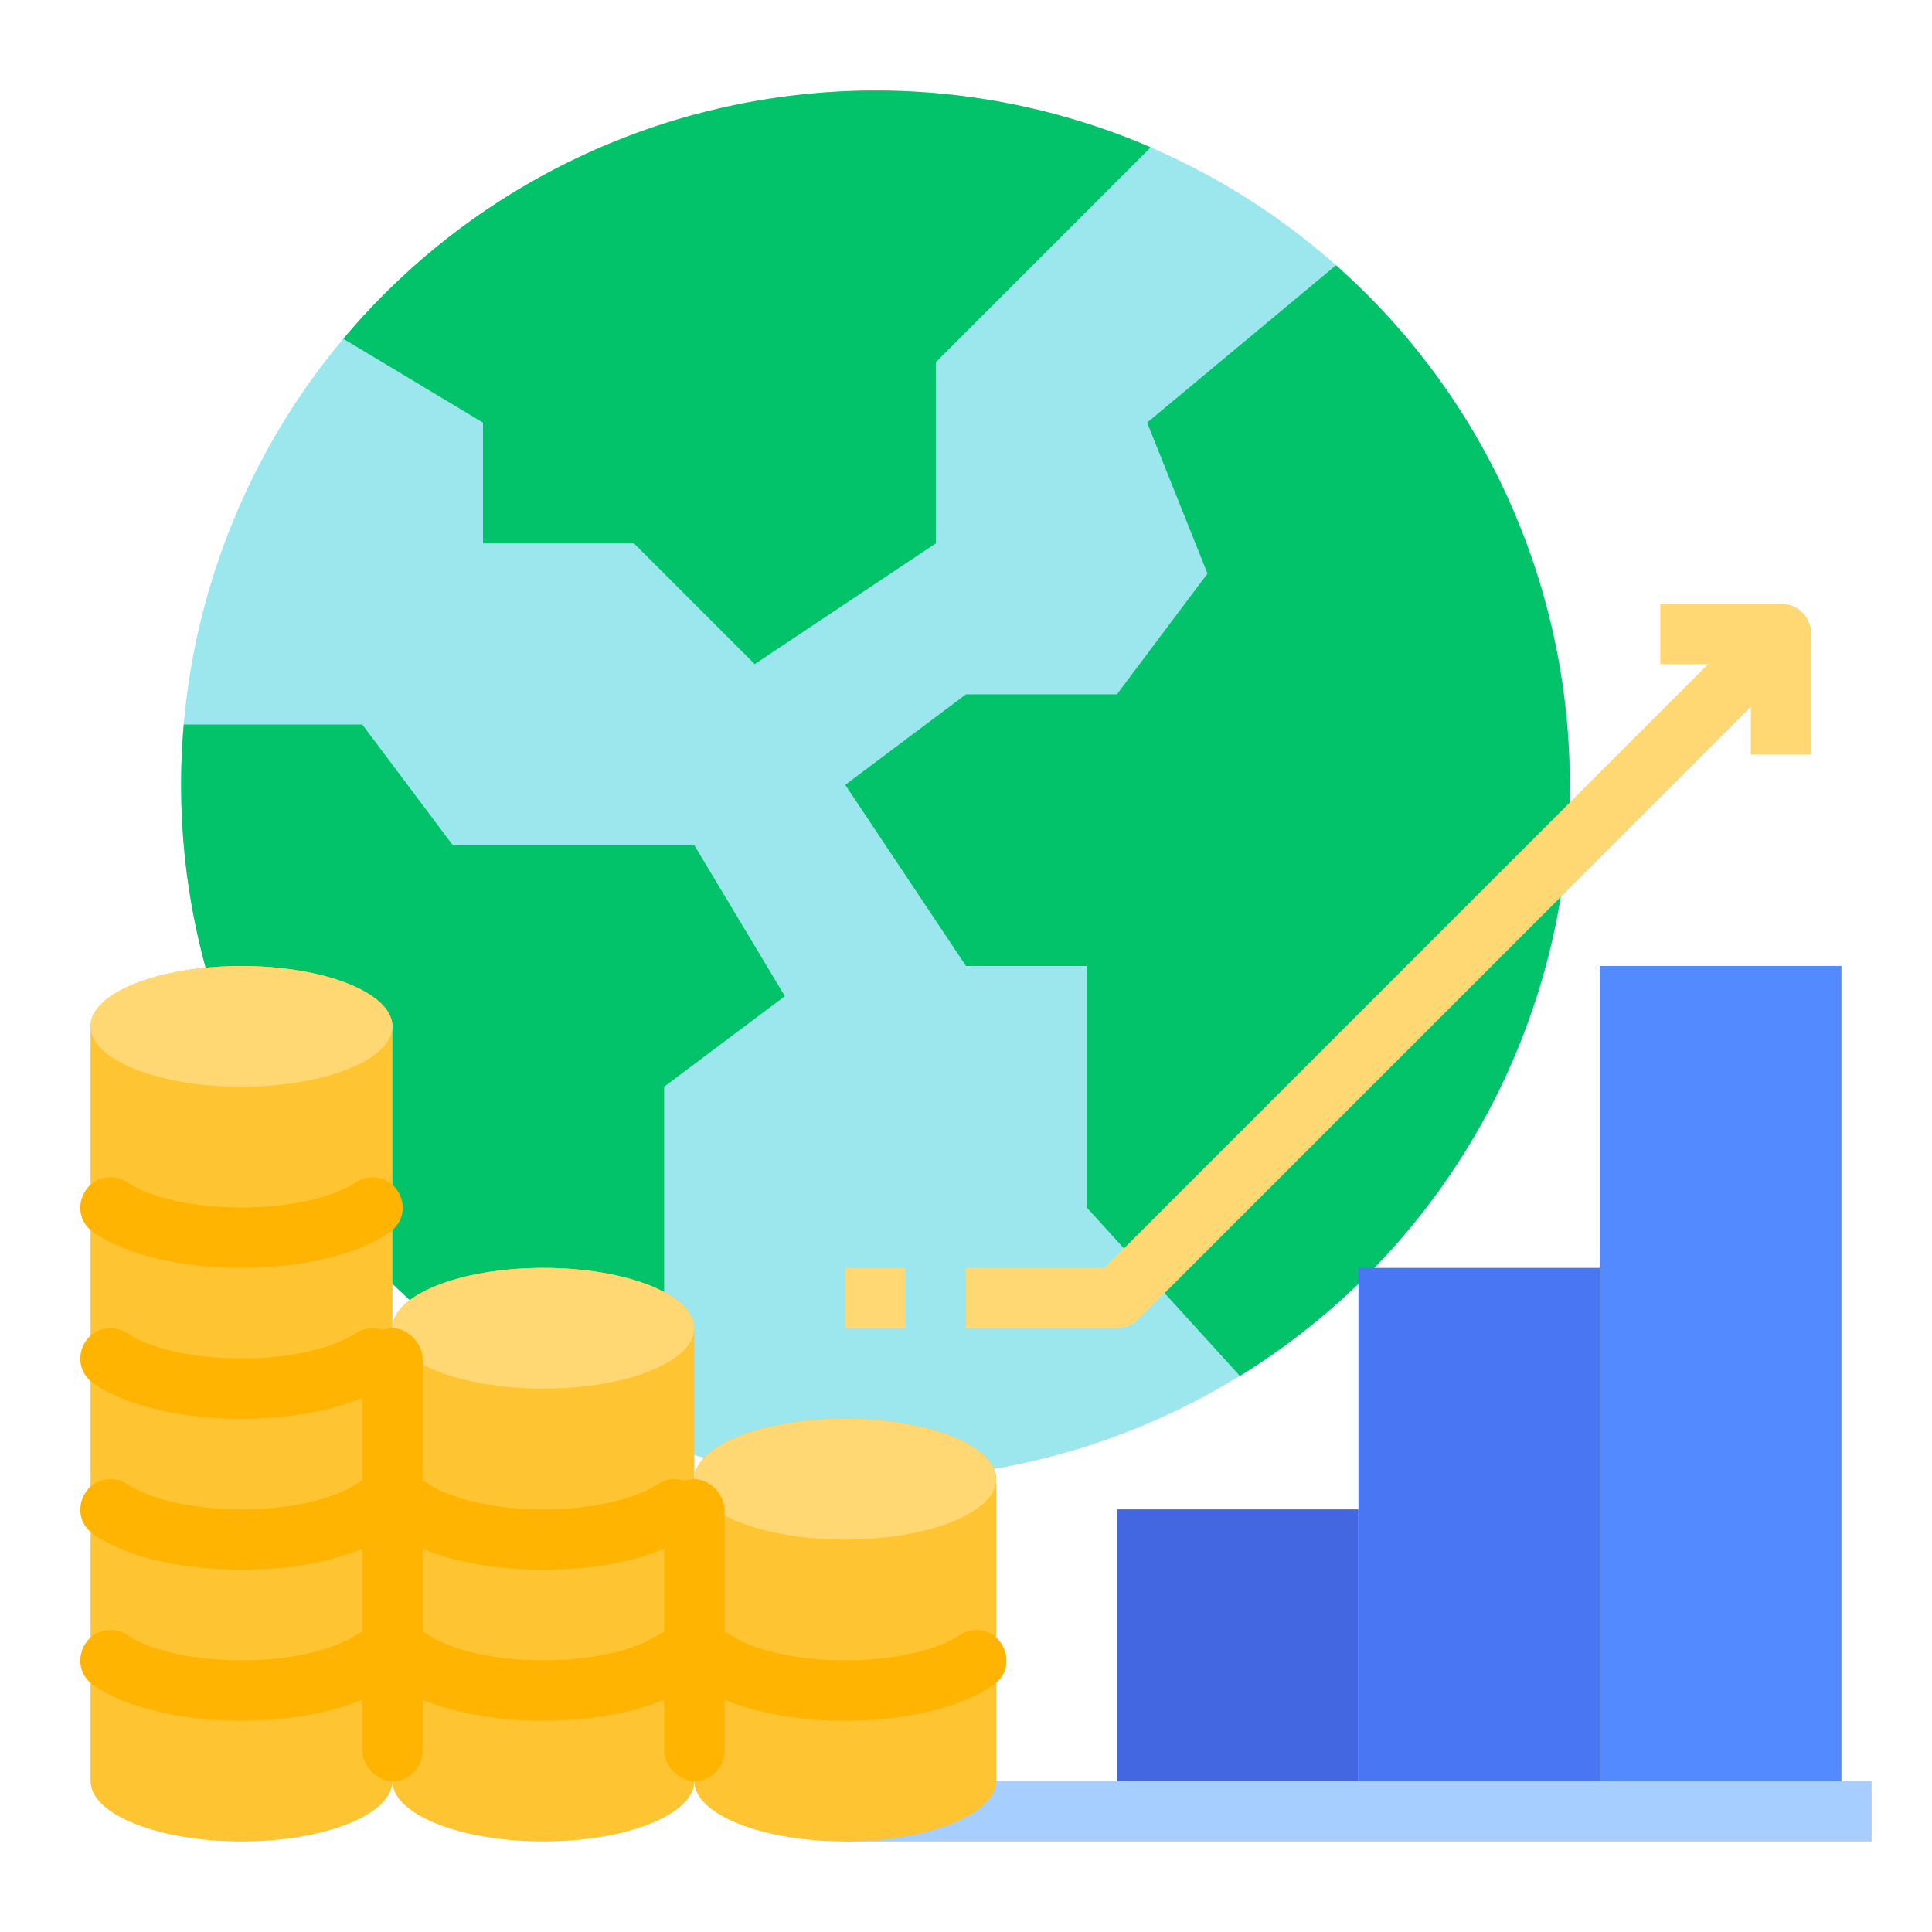 <svg id="flat" height="512" viewBox="0 0 512 512" width="512" xmlns="http://www.w3.org/2000/svg"><path d="m416 208a184 184 0 1 1 -368 0q0-8.085.69-16a184.003 184.003 0 0 1 367.31 16z" fill="#9ce6ed"/><path d="m416 208a183.872 183.872 0 0 1 -87.42 156.64l-40.58-44.64v-64h-32l-32-48 32-24h40l24-32-16-40 50.05-41.7a183.567 183.567 0 0 1 61.95 137.7z" fill="#02c26a"/><path d="m296 400h64v80h-64z" fill="#4367e0"/><path d="m360 336h64v144h-64z" fill="#4976f2"/><path d="m424 256h64v224h-64z" fill="#548aff"/><path d="m304.96 39.04-56.96 56.96v48l-48 32-32-32h-40v-32l-37.01-22.21a184.157 184.157 0 0 1 213.97-50.75z" fill="#02c26a"/><path d="m208 264-32 24v95.32a184.076 184.076 0 0 1 -128-175.32q0-8.085.69-16h47.31l24 32h64z" fill="#02c26a"/><path d="m224 472h272v16h-272z" fill="#a6cfff"/><path d="m104 272c0-8.837-17.909-16-40-16s-40 7.163-40 16v200c0 8.837 17.909 16 40 16s40-7.163 40-16z" fill="#ffc431"/><ellipse cx="64" cy="272" fill="#ffd873" rx="40" ry="16"/><path d="m184 352c0-8.837-17.909-16-40-16s-40 7.163-40 16v120c0 8.837 17.909 16 40 16s40-7.163 40-16z" fill="#ffc431"/><ellipse cx="144" cy="352" fill="#ffd873" rx="40" ry="16"/><path d="m264 392c0-8.837-17.909-16-40-16s-40 7.163-40 16v80c0 8.837 17.909 16 40 16s40-7.163 40-16z" fill="#ffc431"/><ellipse cx="224" cy="392" fill="#ffd873" rx="40" ry="16"/><path d="m98.699 312c7.756 0 11.001 10.006 4.656 14.465a39.646 39.646 0 0 1 -8.095 4.275c-8.48 3.39-19.58 5.26-31.26 5.26s-22.78-1.87-31.26-5.26a39.646 39.646 0 0 1 -8.095-4.275c-6.345-4.459-3.1-14.465 4.656-14.465a7.831 7.831 0 0 1 4.456 1.363c4.02 2.773 14.32 6.637 30.243 6.637s26.222-3.863 30.243-6.637a7.831 7.831 0 0 1 4.456-1.363z" fill="#ffb401"/><path d="m224 336h16v16h-16z" fill="#ffd873"/><path d="m472 160h-32v16h12.686l-160 160h-36.686v16h40a8 8 0 0 0 5.657-2.343l162.343-162.343v12.686h16v-32a8 8 0 0 0 -8-8z" fill="#ffd873"/><g fill="#ffb401"><path d="m98.699 352c7.756 0 11.001 10.006 4.656 14.465a39.646 39.646 0 0 1 -8.095 4.275c-8.48 3.39-19.58 5.26-31.26 5.26s-22.78-1.87-31.26-5.26a39.646 39.646 0 0 1 -8.095-4.275c-6.345-4.459-3.1-14.465 4.656-14.465a7.831 7.831 0 0 1 4.456 1.363c4.02 2.773 14.32 6.637 30.243 6.637s26.222-3.863 30.243-6.637a7.831 7.831 0 0 1 4.456-1.363z"/><path d="m98.699 392c7.756 0 11.001 10.006 4.656 14.465a39.646 39.646 0 0 1 -8.095 4.275c-8.48 3.39-19.58 5.26-31.26 5.26s-22.78-1.87-31.26-5.26a39.646 39.646 0 0 1 -8.095-4.275c-6.345-4.459-3.1-14.465 4.656-14.465a7.831 7.831 0 0 1 4.456 1.363c4.02 2.773 14.32 6.637 30.243 6.637s26.222-3.863 30.243-6.637a7.831 7.831 0 0 1 4.456-1.363z"/><path d="m98.699 432c7.756 0 11.001 10.006 4.656 14.465a39.646 39.646 0 0 1 -8.095 4.275c-8.48 3.39-19.58 5.26-31.26 5.26s-22.78-1.87-31.26-5.26a39.646 39.646 0 0 1 -8.095-4.275c-6.345-4.459-3.1-14.465 4.656-14.465a7.831 7.831 0 0 1 4.456 1.363c4.02 2.773 14.32 6.637 30.243 6.637s26.222-3.863 30.243-6.637a7.831 7.831 0 0 1 4.456-1.363z"/><path d="m178.699 392c7.756 0 11.001 10.006 4.656 14.465a39.646 39.646 0 0 1 -8.095 4.275c-8.48 3.39-19.58 5.26-31.26 5.26s-22.78-1.87-31.26-5.26a39.646 39.646 0 0 1 -8.095-4.275c-6.345-4.459-3.1-14.465 4.656-14.465a7.831 7.831 0 0 1 4.456 1.363c4.02 2.773 14.32 6.637 30.243 6.637s26.222-3.863 30.243-6.637a7.831 7.831 0 0 1 4.456-1.363z"/><path d="m178.699 432c7.756 0 11.001 10.006 4.656 14.465a39.646 39.646 0 0 1 -8.095 4.275c-8.48 3.39-19.58 5.26-31.26 5.26s-22.78-1.87-31.26-5.26a39.646 39.646 0 0 1 -8.095-4.275c-6.345-4.459-3.1-14.465 4.656-14.465a7.831 7.831 0 0 1 4.456 1.363c4.02 2.773 14.32 6.637 30.243 6.637s26.222-3.863 30.243-6.637a7.831 7.831 0 0 1 4.456-1.363z"/><path d="m258.699 432c7.756 0 11.001 10.006 4.656 14.465a39.646 39.646 0 0 1 -8.095 4.275c-8.48 3.39-19.58 5.26-31.26 5.26s-22.78-1.87-31.26-5.26a39.646 39.646 0 0 1 -8.095-4.275c-6.345-4.459-3.1-14.465 4.656-14.465a7.831 7.831 0 0 1 4.456 1.363c4.02 2.773 14.32 6.637 30.243 6.637s26.222-3.863 30.243-6.637a7.831 7.831 0 0 1 4.456-1.363z"/><rect height="120" rx="8" width="16" x="96" y="352"/><rect height="80" rx="8" width="16" x="176" y="392"/></g></svg>